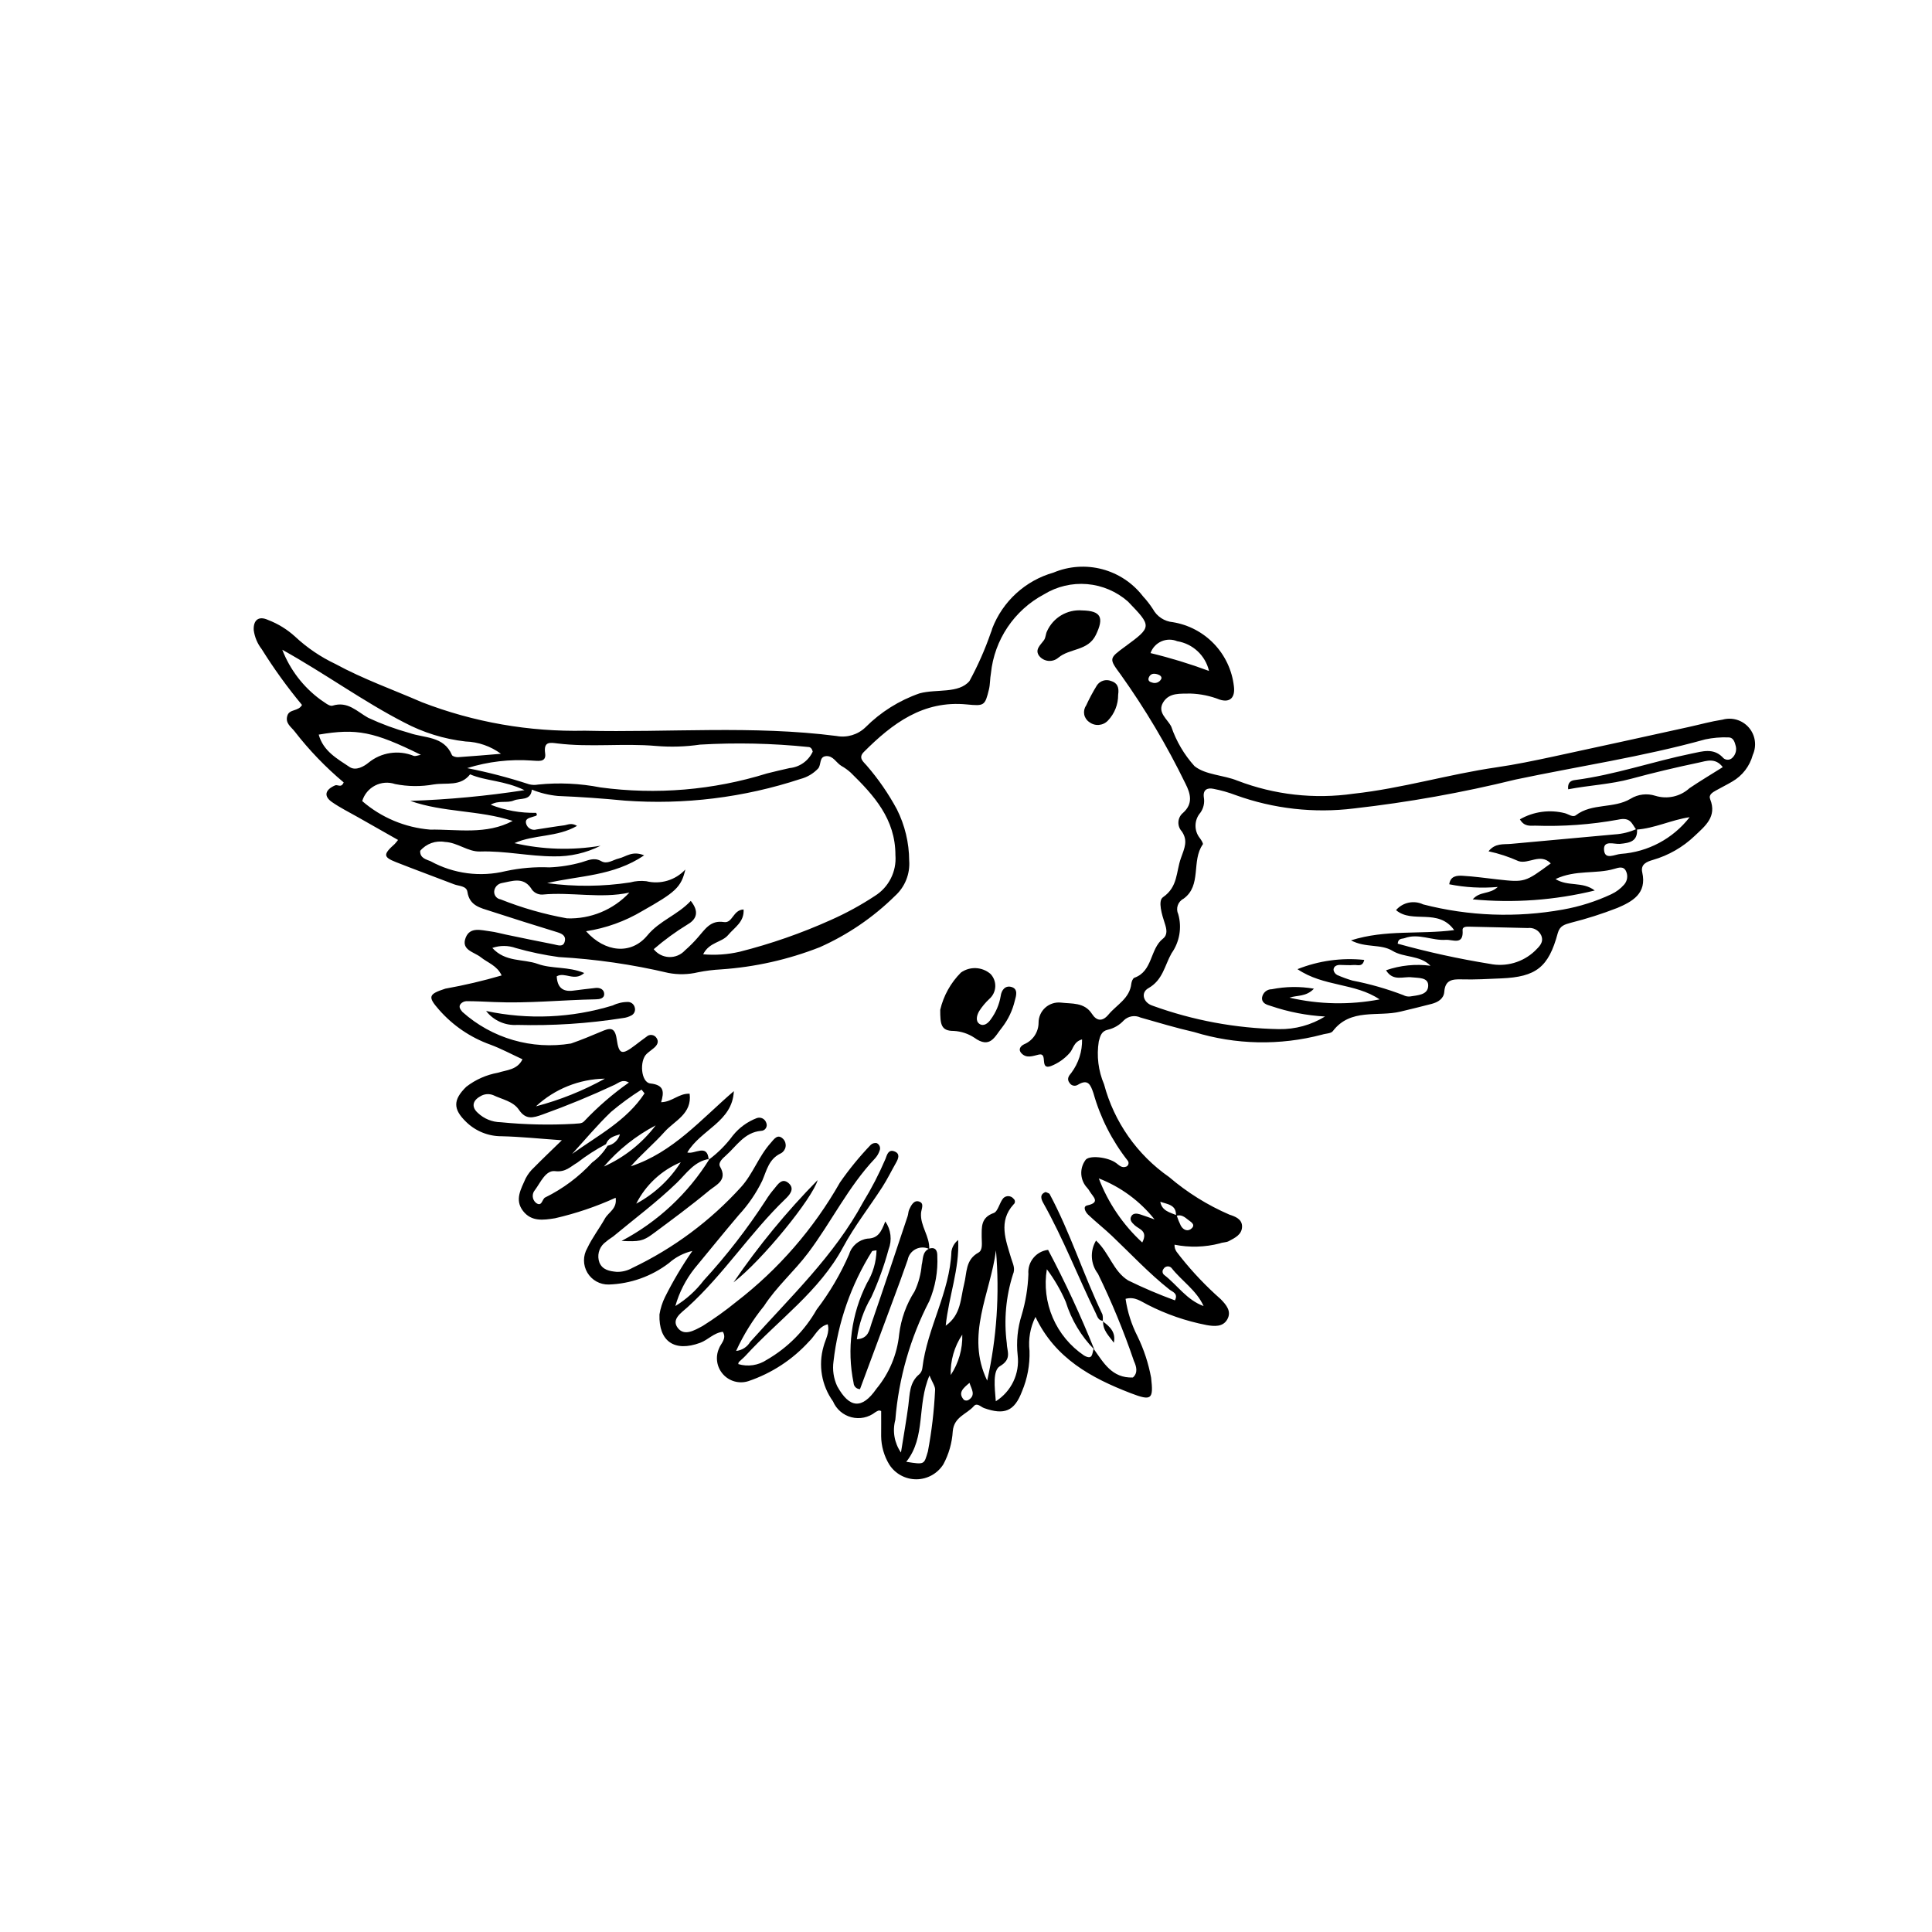 <?xml version="1.0" encoding="UTF-8"?>
<!-- Uploaded to: SVG Find, www.svgrepo.com, Generator: SVG Find Mixer Tools -->
<svg fill="#000000" width="800px" height="800px" version="1.1" viewBox="144 144 512 512" xmlns="http://www.w3.org/2000/svg">
 <g>
  <path d="m321.23 478.76c-4.582 3.492-10.137 5.465-15.895 5.652-2.32 0.059-4.492-1.145-5.676-3.141-1.184-2-1.191-4.481-0.027-6.488 1.289-2.754 3.199-5.215 4.695-7.883 0.934-1.664 3.277-2.566 2.824-5.488v0.004c-5.164 2.352-10.547 4.172-16.074 5.438-3.117 0.492-6.231 0.938-8.457-1.922-2.316-2.977-0.527-5.863 0.676-8.629 0.566-1.094 1.32-2.078 2.231-2.91 2.137-2.18 4.359-4.277 7.371-7.215-5.934-0.418-10.953-0.945-15.98-1.062h-0.004c-3.504 0.016-6.879-1.352-9.387-3.805-3.531-3.398-3.473-5.891 0.066-9.328h0.004c2.434-1.875 5.281-3.137 8.305-3.688 2.356-0.754 5.188-0.738 6.562-3.574-2.992-1.379-5.699-2.844-8.562-3.898-5.219-1.875-9.879-5.043-13.539-9.211-3.059-3.473-2.84-4.144 1.648-5.606 5.035-0.902 10.02-2.07 14.926-3.504-1.188-2.609-3.688-3.352-5.527-4.828-1.77-1.418-5.285-1.875-4-5.176 1.152-2.957 4.106-1.977 6.488-1.684 1.414 0.172 2.801 0.578 4.199 0.867 4.203 0.867 8.406 1.758 12.621 2.57 1.09 0.211 2.606 0.918 2.977-0.875 0.309-1.492-0.887-1.988-2.168-2.379-5.859-1.797-11.703-3.641-17.531-5.535-2.668-0.871-5.566-1.41-6.121-5.09-0.246-1.637-2.238-1.52-3.527-2.016-5.144-1.98-10.32-3.875-15.445-5.898-3.371-1.332-3.379-2.047-0.297-4.797l0.004-0.004c0.316-0.336 0.605-0.691 0.875-1.062-3.594-2.039-7.133-4.039-10.664-6.051-2.305-1.312-4.707-2.492-6.871-4.008-2.219-1.555-1.809-3.254 0.871-4.41 0.664-0.285 1.598 0.797 2.258-0.777v-0.004c-4.793-4.016-9.141-8.535-12.973-13.48-0.934-1.238-2.566-2.148-1.965-4.176 0.551-1.859 2.898-1.082 3.891-2.867h0.004c-3.891-4.684-7.461-9.629-10.684-14.797-1.137-1.461-1.863-3.195-2.113-5.031-0.133-2.672 1.301-3.832 3.766-2.715l0.004 0.004c2.68 1.02 5.141 2.539 7.254 4.481 3.141 2.922 6.715 5.344 10.594 7.18 7.379 4.016 15.289 6.82 22.961 10.156 13.754 5.309 28.414 7.871 43.152 7.547 22.242 0.516 44.543-1.453 66.723 1.398 2.777 0.516 5.629-0.34 7.664-2.301 4.039-4.051 8.949-7.133 14.359-9.004 4.469-1.207 10.332 0.141 13.203-3.258 2.231-4.094 4.113-8.363 5.641-12.77 0.164-0.371 0.297-0.762 0.391-1.16 2.777-7.203 8.781-12.688 16.207-14.801 4.098-1.723 8.648-2.043 12.945-0.906 4.297 1.137 8.098 3.668 10.805 7.191 0.973 1.051 1.852 2.184 2.629 3.383 1.07 1.969 3.055 3.269 5.289 3.465 4.164 0.68 7.992 2.699 10.91 5.75 2.914 3.051 4.758 6.969 5.25 11.16 0.406 2.996-0.957 4.5-3.754 3.609-2.469-0.977-5.09-1.52-7.742-1.605-2.652 0.078-5.598-0.332-7.227 2.316-1.668 2.715 1.145 4.434 2.141 6.461 1.32 3.863 3.41 7.418 6.148 10.449 2.934 2.367 7.688 2.336 11.43 3.879v-0.004c9.777 3.746 20.348 4.93 30.707 3.441 12.801-1.391 25.156-5.144 37.871-6.988 5.043-0.73 10.043-1.777 15.031-2.844 11.977-2.562 23.934-5.219 35.898-7.84 2.996-0.656 5.961-1.492 8.984-1.953v0.004c2.543-0.723 5.269 0.098 6.996 2.098 1.723 2.004 2.129 4.824 1.039 7.231-0.812 3-2.785 5.555-5.484 7.094-1.402 0.836-2.883 1.543-4.301 2.352-0.883 0.504-1.984 1.129-1.512 2.305 1.859 4.66-1.359 7.113-4.117 9.734l-0.004 0.004c-3.117 2.973-6.906 5.148-11.043 6.344-1.551 0.457-3.34 1.102-2.836 3.301 1.289 5.648-2.691 7.762-6.644 9.449l-0.004-0.004c-3.992 1.555-8.082 2.859-12.242 3.902-1.633 0.465-2.957 0.758-3.504 2.781-2.43 9.016-5.731 11.586-14.992 11.973-3.473 0.145-6.953 0.359-10.422 0.258-2.547-0.074-4.422 0.141-4.656 3.305-0.137 1.844-1.691 2.758-3.34 3.191-2.75 0.723-5.527 1.387-8.281 2.051-6.016 1.449-13.219-1-17.922 5.18-0.496 0.652-1.895 0.605-2.863 0.926l0.004-0.004c-11.137 2.938-22.875 2.699-33.883-0.684-4.777-1.086-9.477-2.508-14.191-3.844h-0.004c-1.516-0.715-3.316-0.398-4.492 0.793-1.121 1.215-2.582 2.062-4.191 2.43-1.668 0.371-2.016 1.617-2.398 3.113-0.609 3.836-0.125 7.769 1.398 11.344 2.656 9.973 8.766 18.68 17.234 24.578 4.809 4.109 10.203 7.473 16.008 9.977 1.473 0.473 3.348 1.156 3.332 3.144-0.016 2.141-1.898 3.008-3.512 3.871-0.695 0.371-1.617 0.289-2.359 0.594h0.004c-3.934 1.023-8.047 1.145-12.031 0.348-0.078 1.566 0.988 2.336 1.668 3.328 3.188 4 6.719 7.707 10.555 11.09 1.492 1.523 2.949 3.234 1.77 5.356-1.164 2.094-3.481 1.879-5.531 1.523v-0.004c-5.422-1.047-10.668-2.856-15.582-5.379-1.73-0.848-3.367-2.242-5.852-1.566 0.5 3.453 1.566 6.801 3.152 9.91 1.699 3.484 2.914 7.188 3.617 11 0.645 5.715 0.176 6.246-5.434 4.082-10.418-4.019-19.984-9.203-25.211-20.195l-0.004-0.004c-1.383 2.781-1.934 5.902-1.578 8.984 0.121 3.691-0.562 7.363-1.996 10.766-2 5.238-4.644 6.332-10.039 4.414-0.891-0.316-1.848-1.523-2.719-0.523-1.883 2.164-5.258 2.812-5.586 6.672-0.188 3.062-1.039 6.051-2.492 8.75-1.547 2.453-4.234 3.949-7.137 3.969-2.898 0.016-5.606-1.449-7.18-3.883-1.391-2.277-2.141-4.891-2.168-7.559 0.023-2.211 0.004-4.422 0.004-6.629-0.625-0.375-1.043 0.02-1.57 0.312-1.785 1.398-4.121 1.883-6.316 1.316-2.195-0.57-4-2.129-4.883-4.219-3.016-4.203-3.938-9.562-2.5-14.531 0.473-1.859 1.703-3.719 1.105-5.887-2.5 0.645-3.312 3.008-4.906 4.516l-0.004-0.004c-4.391 4.844-9.945 8.48-16.141 10.566-2.387 0.758-4.996 0.047-6.672-1.812-1.676-1.859-2.109-4.527-1.105-6.824 0.508-1.398 2.137-2.598 1.039-4.449-2.391 0.25-3.93 2.152-6.023 2.922-6.785 2.496-11.004-0.352-10.777-7.519 0.262-1.609 0.758-3.172 1.48-4.633 2.121-4.234 4.539-8.309 7.238-12.199-2.324 0.543-4.473 1.66-6.25 3.25zm130.26-16.285c0.414 2.414 2.516 2.82 4.324 3.574v0.004c0.305 0.949 0.676 1.875 1.117 2.766 0.695 1.234 1.953 1.656 2.93 0.656 0.996-1.02-0.328-1.676-1.004-2.223-0.91-0.738-1.883-1.527-3.219-1.008 0.207-3.004-2.254-3.086-4.148-3.769zm-154.49-10.367c-1.785 1.02-3.098 2.602-5.887 2.258-2.519-0.309-3.848 2.996-5.356 5.019l-0.004-0.004c-0.848 0.992-0.746 2.477 0.23 3.344 1.664 1.316 1.66-1.047 2.519-1.395 4.676-2.301 8.887-5.441 12.422-9.266 1.645-1.188 3.031-2.691 4.082-4.43 1.578-0.305 2.848-1.477 3.277-3.027-1.676 0.484-3.106 0.953-3.691 2.609-2.668 1.406-5.207 3.043-7.594 4.891zm276.31-84.473c-1.508 0.145-4.438-1.094-4.223 1.625 0.215 2.738 2.82 1.156 4.449 1.031 7.184-0.496 13.816-4.031 18.234-9.723-4.828 0.691-9.285 2.977-14.16 3.289-1.195-1.559-1.445-3.383-4.793-2.644l0.004 0.004c-7.25 1.316-14.617 1.852-21.98 1.594-1.355 0-2.883 0.316-4.055-1.676 3.621-2.078 7.91-2.66 11.957-1.621 0.969 0.277 2.07 1.152 2.867 0.543 4.301-3.297 10.016-1.688 14.52-4.383v-0.004c1.969-1.199 4.359-1.484 6.555-0.777 3.156 0.98 6.602 0.215 9.043-2.016 2.84-1.918 5.789-3.672 8.82-5.578-1.965-2.602-4.352-1.625-6.356-1.203-5.992 1.258-11.961 2.668-17.867 4.273-5.519 1.504-11.172 1.73-16.746 2.801-0.211-1.898 0.824-2.324 1.754-2.445 10.566-1.363 20.637-4.91 31.027-7.035 2.82-0.574 5.629-1.496 8.078 0.918h0.004c0.297 0.422 0.77 0.691 1.281 0.727 0.516 0.039 1.023-0.152 1.379-0.527 0.91-0.871 1.223-2.195 0.805-3.383-0.27-1.066-0.711-2.039-1.914-2.008-2.043-0.07-4.09 0.105-6.09 0.527-16.547 4.602-33.531 7.117-50.301 10.652-14.074 3.465-28.359 6.019-42.762 7.648-10.582 1.312-21.324 0.105-31.352-3.519-1.906-0.727-3.875-1.285-5.883-1.672-1.684-0.359-2.859 0.25-2.578 2.25v0.004c0.254 1.426-0.078 2.894-0.918 4.074-1.68 1.934-1.723 4.797-0.102 6.781 0.355 0.484 0.918 1.371 0.742 1.617-3.094 4.348-0.203 10.887-5.117 14.402-1.488 0.766-2.102 2.574-1.387 4.09 1.008 3.547 0.352 7.363-1.785 10.371-1.84 3.262-2.289 7.07-6.141 9.246-2.09 1.18-1.34 3.816 1.074 4.617 10.766 3.91 22.102 6.016 33.551 6.227 4.301 0.074 8.531-1.09 12.191-3.344-4.859-0.273-9.656-1.203-14.266-2.766-1.207-0.363-2.519-0.723-2.418-2.234v0.004c0.176-1.289 1.281-2.246 2.582-2.234 3.684-0.734 7.469-0.785 11.168-0.145-2.106 2.215-4.484 1.684-6.484 2.379 7.844 1.812 15.98 1.969 23.887 0.461-6.512-4.41-14.832-3.309-21.762-8.016h-0.004c5.609-2.234 11.68-3.078 17.688-2.453-0.43 1.988-1.812 1.266-2.758 1.352-1.215 0.113-2.453-0.016-3.68-0.02-0.906 0-1.684 0.391-1.695 1.324 0.098 0.582 0.465 1.086 0.992 1.359 1.305 0.57 2.641 1.059 4.004 1.461 4.613 0.891 9.133 2.184 13.52 3.867 0.539 0.293 1.156 0.414 1.766 0.348 1.977-0.332 4.731-0.367 4.809-2.82 0.074-2.312-2.617-2.047-4.324-2.254-2.312-0.281-4.996 1.176-6.852-1.871l0.004-0.004c3.777-1.305 7.812-1.715 11.777-1.191-2.84-2.875-6.988-2.07-10.074-3.957-3.094-1.895-7.106-0.703-10.996-2.773 9.27-2.93 18.047-1.508 27.348-2.715-4.269-5.957-11.086-1.594-15.41-5.297v-0.004c1.785-2.062 4.731-2.684 7.195-1.512 12.102 3.117 24.734 3.582 37.035 1.367 4.43-0.789 8.734-2.156 12.809-4.059 1.305-0.605 2.465-1.477 3.41-2.559 0.844-0.949 1.055-2.305 0.539-3.469-0.648-1.539-2.035-1.023-3.156-0.695-4.867 1.434-10.191 0.168-15.566 2.699 3.316 2.078 7.152 0.547 10.398 3.031-10.57 2.586-21.504 3.379-32.34 2.348 1.949-2.254 4.41-1.215 6.644-3.285h0.004c-4.301 0.375-8.637 0.137-12.867-0.711 0.289-2.199 2.012-2.344 3.539-2.254 3.055 0.176 6.098 0.613 9.145 0.953 7.332 0.82 7.375 0.809 14.215-4.234-2.769-2.828-5.891 0.297-8.555-0.605h-0.004c-2.543-1.145-5.203-2.016-7.934-2.602 1.781-2.227 3.961-1.781 5.945-1.965 9.164-0.848 18.328-1.688 27.492-2.512 2.047-0.125 4.055-0.633 5.914-1.496 0.258 3.34-1.879 3.75-4.512 4.004zm-129.09 141.42c1.445-1.266 0.914-2.981 0.285-4.359-2.691-7.906-5.879-15.633-9.539-23.141-1.961-2.551-2.16-6.039-0.504-8.797 3.551 3.297 4.539 8.121 8.52 10.574 4.031 1.977 8.168 3.738 12.387 5.277 0.953-1.855-0.73-2.293-1.457-2.871-5.457-4.324-10.191-9.414-15.215-14.195-2.051-1.949-4.289-3.703-6.34-5.652-0.676-0.645-1.523-2.164-0.23-2.445 3.57-0.777 1.57-2.231 0.715-3.629h-0.004c-0.195-0.359-0.434-0.695-0.703-1.004-1.898-1.992-2.125-5.051-0.535-7.301 0.793-1.473 6.027-0.93 8.223 0.73 0.828 0.625 1.504 1.375 2.66 0.918l0.004-0.004c0.277-0.129 0.48-0.379 0.555-0.676 0.078-0.297 0.02-0.613-0.16-0.859-4.184-5.32-7.277-11.406-9.109-17.914-0.773-2.266-1.426-3.867-4.148-2.219h-0.004c-0.727 0.461-1.688 0.25-2.156-0.473-0.852-1.078-0.219-1.922 0.441-2.691 1.914-2.555 2.918-5.68 2.852-8.875-2.289 0.648-2.312 2.566-3.301 3.613-1.352 1.531-3.051 2.719-4.957 3.461-3.16 1.137-0.664-3.648-3.211-3.047-1.59 0.375-3.238 1.078-4.59-0.336-0.969-1.012-0.238-1.957 0.727-2.41h-0.004c2.312-0.965 3.816-3.231 3.809-5.738 0.008-1.512 0.656-2.949 1.781-3.957 1.129-1.008 2.629-1.492 4.133-1.336 2.844 0.355 6.207-0.148 8.223 2.973 1.246 1.93 2.781 2.133 4.391 0.199 2.176-2.609 5.629-4.254 6.051-8.188 0.059-0.562 0.406-1.426 0.824-1.574 4.902-1.734 4.07-7.606 7.57-10.363 1.258-0.992 0.988-2.477 0.5-3.957-0.773-2.34-1.91-6.047-0.504-7.016 3.992-2.758 3.449-6.688 4.738-10.312 0.973-2.734 1.945-4.66 0.242-7.144-0.633-0.688-0.953-1.602-0.887-2.535 0.066-0.93 0.516-1.789 1.238-2.379 2.699-2.43 1.988-5.062 0.617-7.754-4.91-10.09-10.652-19.754-17.164-28.891-3.152-4.254-3.121-4.254 1.223-7.441 7.098-5.211 7.062-5.312 0.723-11.891h0.004c-3.019-2.66-6.809-4.281-10.816-4.625-4.004-0.344-8.016 0.605-11.445 2.707-7.887 4.195-13.168 12.047-14.07 20.938-0.266 1.395-0.184 2.859-0.516 4.231-1.059 4.344-1.242 4.461-5.859 4.008-11.574-1.133-19.758 5.039-27.309 12.602-1.602 1.605-0.012 2.652 0.781 3.613 3.074 3.555 5.754 7.438 7.984 11.574 2.113 4.211 3.227 8.848 3.258 13.559 0.273 3.539-1.105 7.004-3.742 9.383-5.781 5.699-12.543 10.312-19.961 13.609-8.363 3.281-17.176 5.262-26.141 5.871-2.039 0.109-4.07 0.363-6.078 0.762-2.598 0.625-5.301 0.684-7.926 0.176-9.527-2.246-19.234-3.652-29.008-4.203-3.84-0.527-7.637-1.324-11.367-2.383-2.016-0.727-4.223-0.742-6.246-0.035 3.488 3.848 8.203 2.844 12.047 4.238 3.762 1.367 8.016 0.625 12.316 2.402-2.629 2.363-5.141-0.387-7.297 0.887 0.156 2.863 1.504 4.133 4.273 3.801 2.023-0.242 4.043-0.527 6.074-0.727 1.145-0.113 2.195 0.418 2.234 1.555 0.043 1.266-1.227 1.445-2.211 1.465-8.988 0.168-17.957 1.121-26.961 0.719-2.449-0.109-4.902-0.227-7.356-0.234v0.004c-0.582 0.031-1.125 0.293-1.512 0.727-0.641 0.793-0.047 1.488 0.477 2.137v-0.004c7.828 7 18.41 10.074 28.77 8.359 2.695-0.941 5.348-2.027 7.977-3.148 2.199-0.938 3.633-1.418 4.129 1.98 0.605 4.184 1.406 4.266 4.965 1.566 0.973-0.738 1.938-1.496 2.938-2.199 0.375-0.359 0.895-0.527 1.41-0.461s0.977 0.359 1.25 0.801c0.707 1.031 0.145 1.926-0.688 2.641-0.621 0.531-1.305 0.992-1.906 1.543-1.996 1.828-1.547 7.59 0.934 7.859 3.809 0.41 3.629 2.352 2.875 4.977 2.953-0.066 4.691-2.398 7.555-2.246 0.668 5.352-4 7.141-6.621 10.07-2.832 3.168-6.129 5.922-8.977 9.16 11.227-3.691 18.676-12.516 27.309-19.918-0.375 8.137-8.723 10.156-12.332 16.25 1.871 0.598 5.367-2.519 5.66 1.941l0.234-0.23c-4.012 0.547-6.137 3.883-8.668 6.332-5.312 5.133-11.207 9.516-16.859 14.215l0.004-0.004c-0.859 0.547-1.676 1.16-2.445 1.832-1.395 1.297-1.875 3.301-1.215 5.09 0.82 1.973 2.731 2.297 4.594 2.465 1.441 0.035 2.863-0.324 4.121-1.035 10.918-5.199 20.715-12.488 28.832-21.453 3.082-3.387 4.656-8.109 7.809-11.633 0.914-1.02 1.879-2.648 3.402-1.031 0.492 0.555 0.703 1.301 0.574 2.027-0.129 0.73-0.586 1.359-1.238 1.707-3.231 1.527-3.738 4.492-4.957 7.297v-0.004c-1.617 3.316-3.711 6.375-6.219 9.078-3.969 4.668-7.809 9.445-11.723 14.164-2.324 2.949-4.047 6.328-5.07 9.941 2.906-1.777 5.457-4.082 7.519-6.793 6.078-6.621 11.586-13.742 16.477-21.281 0.648-1.043 1.375-2.035 2.176-2.965 1.016-1.238 2.129-3.086 3.906-1.473 1.691 1.535 0.066 3.188-0.965 4.18-9.297 8.949-16.309 19.953-25.887 28.641-1.625 1.477-4.316 3.152-2.621 5.441 1.738 2.344 4.418 0.711 6.613-0.461h0.004c3.102-1.953 6.082-4.09 8.922-6.402 11.176-8.613 20.52-19.371 27.484-31.641 2.445-3.519 5.16-6.84 8.125-9.938 0.422-0.41 1.012-0.594 1.594-0.496 0.773 0.352 1.121 1.266 0.77 2.043-0.262 0.766-0.68 1.465-1.23 2.059-7.074 7.481-11.539 16.816-17.68 24.98-3.695 4.914-8.371 8.938-11.711 14.098-2.961 3.637-5.445 7.641-7.394 11.906 1.555-0.16 2.938-1.047 3.734-2.391 10.59-11.863 22.277-22.832 29.949-37.074 2.238-3.656 4.207-7.469 5.891-11.406 0.422-1.156 0.797-2.625 2.394-2.008 1.559 0.602 1.051 1.891 0.398 3.035-1.215 2.129-2.289 4.352-3.617 6.406-3.434 5.324-7.398 10.355-10.383 15.914-6.309 11.75-17.16 19.266-25.855 28.777-0.547 0.598-1.199 1.102-1.773 1.676-0.121 0.121-0.113 0.367-0.168 0.555h0.004c2.559 0.77 5.328 0.352 7.551-1.133 5.516-3.176 10.078-7.773 13.215-13.309 3.457-4.519 6.348-9.445 8.613-14.664 0.668-2.219 2.574-3.84 4.867-4.144 2.84-0.078 3.629-1.789 4.715-4.555 1.508 2.172 1.836 4.953 0.871 7.414-1.176 4.336-2.707 8.57-4.578 12.652-2.027 3.418-3.328 7.211-3.828 11.152 3.113-0.176 3.293-2.488 3.867-4.156 3.258-9.453 6.406-18.945 9.578-28.426 0.195-0.578 0.176-1.238 0.426-1.785 0.508-1.125 1.246-2.547 2.578-2.137 1.535 0.469 0.641 1.934 0.555 3.094-0.242 3.359 2.328 6.125 2.176 9.5-1.129-0.547-2.449-0.539-3.57 0.023-1.121 0.566-1.914 1.621-2.144 2.856-1.262 3.66-2.617 7.289-3.965 10.922-2.891 7.801-5.781 15.582-8.672 23.336v-0.004c-0.91-0.016-1.652-0.73-1.695-1.637-1.84-8.949-0.602-18.258 3.512-26.414 1.609-2.637 2.496-5.648 2.566-8.734-0.57 0.117-1.105 0.082-1.203 0.273h-0.004c-5.535 8.84-9.02 18.809-10.195 29.172-0.312 2.234 0.027 4.512 0.977 6.559 3.262 5.898 6.578 6.172 10.379 0.711h-0.004c3.414-4.109 5.519-9.145 6.047-14.461 0.492-4.062 1.895-7.961 4.102-11.402 1.035-2.207 1.668-4.578 1.875-7.008 0.395-1.52 0.105-3.363 1.902-4.266 1.801-0.594 2.25 0.59 2.231 1.883h-0.004c0.203 4.098-0.516 8.184-2.109 11.965-5.066 9.793-8.129 20.5-9.012 31.488-0.809 2.969-0.266 6.141 1.492 8.668 0.766-4.816 1.445-8.594 1.949-12.398 0.402-3.016 0.227-6.168 2.949-8.379v0.004c0.438-0.434 0.711-1.004 0.773-1.617 1.266-10.613 7.281-20.043 7.703-30.879 0.18-1.207 0.82-2.297 1.781-3.047 0.387 7.668-2.473 14.836-3.297 22.707 4.141-2.941 3.91-7.269 4.875-11.012 0.781-3.035 0.301-6.43 3.801-8.359 1.223-0.672 0.855-2.633 0.859-4.047 0.008-2.672-0.285-5.215 3.176-6.438 1.16-0.41 1.523-2.754 2.559-3.949v0.004c0.367-0.367 0.875-0.559 1.395-0.527 0.516 0.031 0.996 0.281 1.32 0.688 0.23 0.184 0.363 0.465 0.359 0.758 0 0.297-0.141 0.574-0.375 0.754-4.078 4.481-2.039 9.473-0.664 14.133 0.465 1.582 1.23 2.777 0.5 4.445v0.004c-1.855 5.856-2.41 12.047-1.625 18.141 0.023 2.18 1.477 4.199-1.82 6.144-1.91 1.129-1.41 5.43-1.086 9.293h-0.004c4.113-2.59 6.371-7.312 5.805-12.141-0.398-3.609-0.039-7.262 1.059-10.727 1.047-3.523 1.645-7.164 1.781-10.836-0.281-3.199 2.027-6.039 5.215-6.422 4.555 8.59 8.648 17.418 12.266 26.441-3.504-3.555-6.106-7.898-7.582-12.668-1.324-3.066-3.008-5.965-5.012-8.641-0.715 4.352-0.168 8.816 1.578 12.867 1.746 4.051 4.613 7.516 8.266 9.984 2.398 1.383 2.109-0.594 2.57-1.742 2.606 3.644 4.824 7.789 10.383 7.586zm-155.23-131.02h0.004c7.312 0.996 14.73 0.934 22.027-0.188 1.383-0.379 2.824-0.484 4.246-0.32 3.754 0.926 7.715-0.258 10.348-3.09-1.078 4.742-2.723 6.078-11.402 10.988-4.578 2.731-9.637 4.551-14.906 5.359 5.016 5.617 11.941 6.324 16.246 1.113 3.277-3.965 7.969-5.371 11.504-9.152 2.25 2.797 1.621 4.824-0.832 6.231v0.004c-3.172 1.938-6.176 4.133-8.988 6.562 0.984 1.258 2.469 2.019 4.062 2.082 1.598 0.062 3.137-0.578 4.219-1.758 1.227-1.07 2.383-2.231 3.449-3.465 1.855-2.094 3.309-4.613 6.859-4.047 2.356 0.375 2.379-3.219 5.227-3.332 0.211 3.312-2.406 4.75-4.066 6.742-1.707 2.051-5.012 1.848-6.648 5.137h-0.004c3.242 0.281 6.508 0.055 9.68-0.676 8.277-2.094 16.352-4.906 24.137-8.41 4.055-1.797 7.957-3.926 11.66-6.367 3.711-2.301 5.824-6.481 5.481-10.828 0.004-9.566-5.668-15.82-11.867-21.883-0.762-0.684-1.594-1.285-2.488-1.785-1.359-0.836-2.141-2.703-4.004-2.57-1.941 0.141-1.207 2.285-2.152 3.305v0.004c-1.266 1.332-2.879 2.281-4.66 2.746-14.973 4.93-30.77 6.879-46.496 5.738-5.898-0.574-11.816-0.996-17.734-1.234-2.391-0.219-4.731-0.785-6.953-1.691-0.277 3.086-3.078 2.152-4.766 2.883-1.816 0.789-4.027-0.152-6.129 1.129h-0.004c3.824 1.504 7.91 2.231 12.02 2.144 0.594 0.824-0.215 0.82-0.629 0.98-0.914 0.352-2.293 0.414-2.039 1.77 0.129 0.605 0.508 1.133 1.043 1.445 0.531 0.316 1.176 0.391 1.77 0.211 2.422-0.355 4.836-0.777 7.266-1.086 0.969-0.125 1.93-0.781 3.445 0.145-5.316 3.074-11.348 2.231-16.586 4.57v-0.004c7.488 1.727 15.242 1.961 22.82 0.695-3.824 1.926-8.059 2.894-12.34 2.816-6.551-0.004-12.992-1.504-19.57-1.289-3.281 0.105-5.953-2.394-9.348-2.535-2.441-0.438-4.934 0.461-6.539 2.352-0.105 1.938 1.578 2.266 2.758 2.762 6.086 3.336 13.203 4.266 19.941 2.606 3.797-0.816 7.68-1.145 11.555-0.98 2.859-0.113 5.699-0.562 8.453-1.332 1.734-0.496 3.348-1.41 5.269-0.316 1.613 0.918 3.098-0.352 4.656-0.711 1.895-0.438 3.574-2.137 6.719-0.828-8.184 5.559-17.262 5.34-25.707 7.359zm-4.801-26.199c0.789 0.207 1.613 0.234 2.414 0.082 5.508-0.562 11.07-0.309 16.504 0.754 14.82 2 29.898 0.734 44.18-3.711 1.973-0.496 3.957-0.961 5.945-1.41 2.68-0.254 5.019-1.914 6.148-4.359-0.168-0.703-0.512-1.219-1.191-1.234l0.004 0.004c-9.523-0.98-19.109-1.191-28.668-0.633-3.848 0.562-7.75 0.684-11.629 0.359-8.738-0.77-17.512 0.41-26.234-0.676-1.922-0.238-3.652-0.566-3.195 2.629 0.375 2.606-2.113 1.93-3.547 1.918v-0.004c-5.781-0.406-11.59 0.273-17.121 2.004 5.547 1.09 11.02 2.519 16.391 4.277zm-31.469 4.406c10.137-0.344 20.246-1.293 30.273-2.84-5.406-2.613-10.227-2.391-14.414-4.195-2.531 3.277-6.231 2.156-9.551 2.668l-0.004-0.004c-3.414 0.621-6.918 0.59-10.324-0.09-1.75-0.594-3.672-0.449-5.312 0.402-1.645 0.852-2.871 2.336-3.398 4.109 5.039 4.371 11.344 7.019 17.992 7.562 7.348-0.098 14.895 1.418 21.879-2.301-8.93-2.898-18.312-2.195-27.141-5.312zm286.09 43.184v0.004c4.297 0.879 8.75-0.395 11.934-3.41 1.148-1.156 2.512-2.289 1.66-4.207h-0.004c-0.652-1.316-2.07-2.07-3.527-1.875-5.113-0.094-10.223-0.27-15.332-0.355-0.734-0.012-2.016-0.105-1.941 0.922 0.297 4.125-2.602 2.434-4.457 2.562-3.644 0.254-7.199-1.816-10.902-0.453-0.688 0.254-1.699-0.047-1.84 1.473h-0.004c8.031 2.231 16.184 4.016 24.414 5.344zm-271.48-58.93c-5.684-0.652-11.195-2.363-16.246-5.047-10.902-5.606-20.816-12.875-32.273-19.258h-0.004c2.047 5.285 5.559 9.871 10.125 13.223 1.023 0.652 2.367 1.852 3.18 1.598 4.066-1.285 6.519 1.582 9.465 3.211v-0.004c3.512 1.641 7.156 2.984 10.895 4.016 4.008 1.414 9.125 0.77 11.293 5.848 0.16 0.371 1.102 0.613 1.66 0.574 3.781-0.25 7.559-0.59 11.336-0.898h-0.004c-2.738-2.019-6.023-3.156-9.426-3.262zm20.395 40.574h0.004c-1.258 0.051-2.438-0.621-3.031-1.73-2.141-3.051-5.047-1.793-7.758-1.312h0.004c-1.051 0.207-1.844 1.066-1.973 2.125-0.109 1.066 0.637 2.027 1.695 2.188 5.68 2.266 11.578 3.953 17.598 5.031 6.238 0.223 12.266-2.266 16.527-6.828-7.66 1.668-15.402-0.223-23.062 0.527zm19.223 50.379c-6.258 2.93-12.641 5.559-19.145 7.898-2.539 0.906-4.438 1.492-6.289-1.25-1.516-2.25-4.418-2.727-6.766-3.852l0.004-0.004c-1.156-0.473-2.469-0.352-3.516 0.324-2.027 1.133-2.332 2.82-0.605 4.363 1.641 1.559 3.805 2.441 6.066 2.473 6.445 0.641 12.926 0.781 19.391 0.422 0.984-0.145 2.074 0.07 2.738-0.707h0.004c3.594-3.797 7.559-7.227 11.836-10.234-1.715-0.965-2.652 0.066-3.715 0.566zm-70.312-84.188c1.684 1.125 3.898-0.211 5.008-1.133h0.004c3.359-2.758 7.961-3.453 11.992-1.816 0.512 0.152 1.164-0.16 1.895-0.277-12.473-6.156-16.984-7.062-27.074-5.356 1.207 4.387 4.894 6.387 8.176 8.582zm168.98 162.62c2.531-11.32 3.316-22.961 2.324-34.52-1.477 11.453-8.145 22.504-2.324 34.52zm29.578-53.594h-0.004c2.469 6.477 6.41 12.293 11.516 16.984 1.605-3.109-0.836-3.484-1.965-4.539-0.777-0.723-1.551-1.465-0.871-2.519 0.477-0.738 1.434-0.66 2.227-0.41 1.305 0.414 2.586 0.902 3.875 1.359v0.004c-3.871-4.875-8.973-8.633-14.781-10.879zm-51.027 75.102c5 0.797 4.691 0.703 5.738-2.758v-0.004c1.004-5.328 1.637-10.719 1.895-16.137 0.16-1.008-0.773-2.188-1.473-3.981-3.414 7.891-0.887 16.289-6.16 22.879zm-69.359-97.637-0.797-0.996v-0.004c-2.828 1.781-5.531 3.758-8.086 5.914-3.652 3.492-6.902 7.41-10.32 11.148 6.781-4.879 14.465-8.812 19.203-16.062zm149.59-111.95c-0.953-4.094-4.285-7.203-8.434-7.879-1.352-0.562-2.871-0.543-4.211 0.055-1.336 0.594-2.367 1.711-2.856 3.094 5.258 1.266 10.434 2.848 15.5 4.731zm-160.09 108.05c-6.789 0.102-13.301 2.715-18.277 7.336 6.375-1.672 12.516-4.137 18.277-7.336zm20.102 22.148c-5.117 2.137-9.301 6.031-11.801 10.98 4.809-2.586 8.875-6.371 11.801-10.98zm-20.367 1.137v-0.004c5.418-2.422 10.133-6.172 13.719-10.898-5.219 2.734-9.875 6.434-13.719 10.898zm150.41 26.875-0.004-0.004c-0.285-0.301-0.699-0.449-1.113-0.395-0.414 0.051-0.781 0.293-0.988 0.656-0.195 0.23-0.289 0.535-0.258 0.836 0.035 0.305 0.191 0.582 0.434 0.766 3.5 2.695 5.965 6.633 10.441 8.25-1.898-4.211-5.797-6.641-8.516-10.113zm-55.441 17.68c-2.117 3.16-3.188 6.906-3.062 10.707 2.102-3.168 3.172-6.91 3.062-10.707zm0.445 17.289c0.344 0.211 0.773 0.238 1.141 0.066 2.164-1.316 0.789-2.984 0.332-4.574-1.57 1.32-3.227 2.598-1.473 4.508zm49.805-190.12c0.93 0.371 1.992-0.016 2.465-0.902 0.297-0.629-0.348-1.062-0.922-1.242-1.004-0.316-1.926-0.281-2.391 0.898-0.254 0.781 0.277 1.105 0.848 1.246z"/>
  <path d="m393.17 411.6c0 3.828 0.176 5.641 3.625 5.606l0.004 0.004c1.902 0.105 3.742 0.707 5.34 1.746 4.312 3.141 5.465-0.281 7.41-2.652 1.625-2.102 2.781-4.527 3.387-7.113 0.336-1.23 0.969-3.117-0.902-3.637-1.617-0.449-2.629 0.781-2.844 2.43-0.375 2.219-1.27 4.316-2.602 6.125-0.719 1.074-1.898 1.996-3.023 1.23-1.133-0.77-0.68-2.34-0.078-3.367h-0.004c0.766-1.199 1.68-2.301 2.727-3.269 0.93-0.824 1.488-1.988 1.547-3.231 0.059-1.238-0.395-2.449-1.246-3.356-2.219-1.926-5.469-2.082-7.859-0.375-2.707 2.715-4.606 6.129-5.481 9.859z"/>
  <path d="m332.04 451.12c-5.699 9.191-13.75 16.695-23.32 21.738 4.613 0.223 5.684 0.059 8.242-1.836 5.066-3.754 10.148-7.5 14.988-11.527 1.758-1.461 4.973-2.68 2.883-6.297-0.629-1.09 0.699-2.231 1.562-3 2.828-2.519 4.891-6.113 9.273-6.508 0.523 0.004 1.012-0.262 1.289-0.703 0.281-0.438 0.316-0.992 0.094-1.465-0.164-0.492-0.52-0.898-0.984-1.129-0.469-0.23-1.008-0.262-1.5-0.09-2.488 0.949-4.68 2.543-6.348 4.617-1.805 2.453-3.965 4.617-6.414 6.43z"/>
  <path d="m430.82 305.77c-3.988-0.332-7.75 1.902-9.371 5.562-0.344 0.723-0.324 1.656-0.766 2.285-0.922 1.312-2.562 2.535-1.266 4.242l-0.004-0.004c0.602 0.734 1.473 1.195 2.414 1.285 0.945 0.086 1.887-0.207 2.609-0.816 3.027-2.578 7.898-1.75 9.988-6.082 2.195-4.559 1.398-6.367-3.606-6.473z"/>
  <path d="m272.82 411.92c1.969 2.535 5.074 3.918 8.277 3.695 9.359 0.25 18.727-0.359 27.977-1.816 0.805-0.086 1.586-0.332 2.297-0.723 0.734-0.41 1.09-1.273 0.848-2.078-0.184-0.812-0.883-1.41-1.711-1.465-1.43-0.02-2.84 0.297-4.121 0.922-10.883 3.336-22.438 3.84-33.566 1.465z"/>
  <path d="m440.32 328.13c0.305-2-0.23-3.164-1.879-3.664l0.004 0.004c-1.379-0.555-2.957-0.059-3.769 1.184-1.059 1.727-2.016 3.512-2.859 5.352-0.469 0.684-0.645 1.523-0.488 2.34 0.156 0.812 0.629 1.531 1.312 1.992 1.512 1.184 3.68 1.012 4.988-0.395 1.746-1.836 2.711-4.277 2.691-6.812z"/>
  <path d="m436.21 494.14c0.102-0.602 0.082-1.211-0.051-1.805-5.023-10.465-8.496-21.605-13.977-31.863-0.148-0.281-0.664-0.367-1.07-0.574-1.707 0.621-1.168 1.953-0.629 2.914 5.293 9.418 9.172 19.504 13.902 29.184 0.41 0.84 0.641 1.996 1.949 2.035z"/>
  <path d="m338.39 483.84c7.648-5.871 20.98-22.352 22.297-27.109-8.223 8.359-15.684 17.434-22.297 27.109z"/>
  <path d="m436.34 494.04c-0.168 2.535 1.613 4.019 2.832 5.801 0.609-2.801-1.07-4.305-2.957-5.691z"/>
 </g>
</svg>